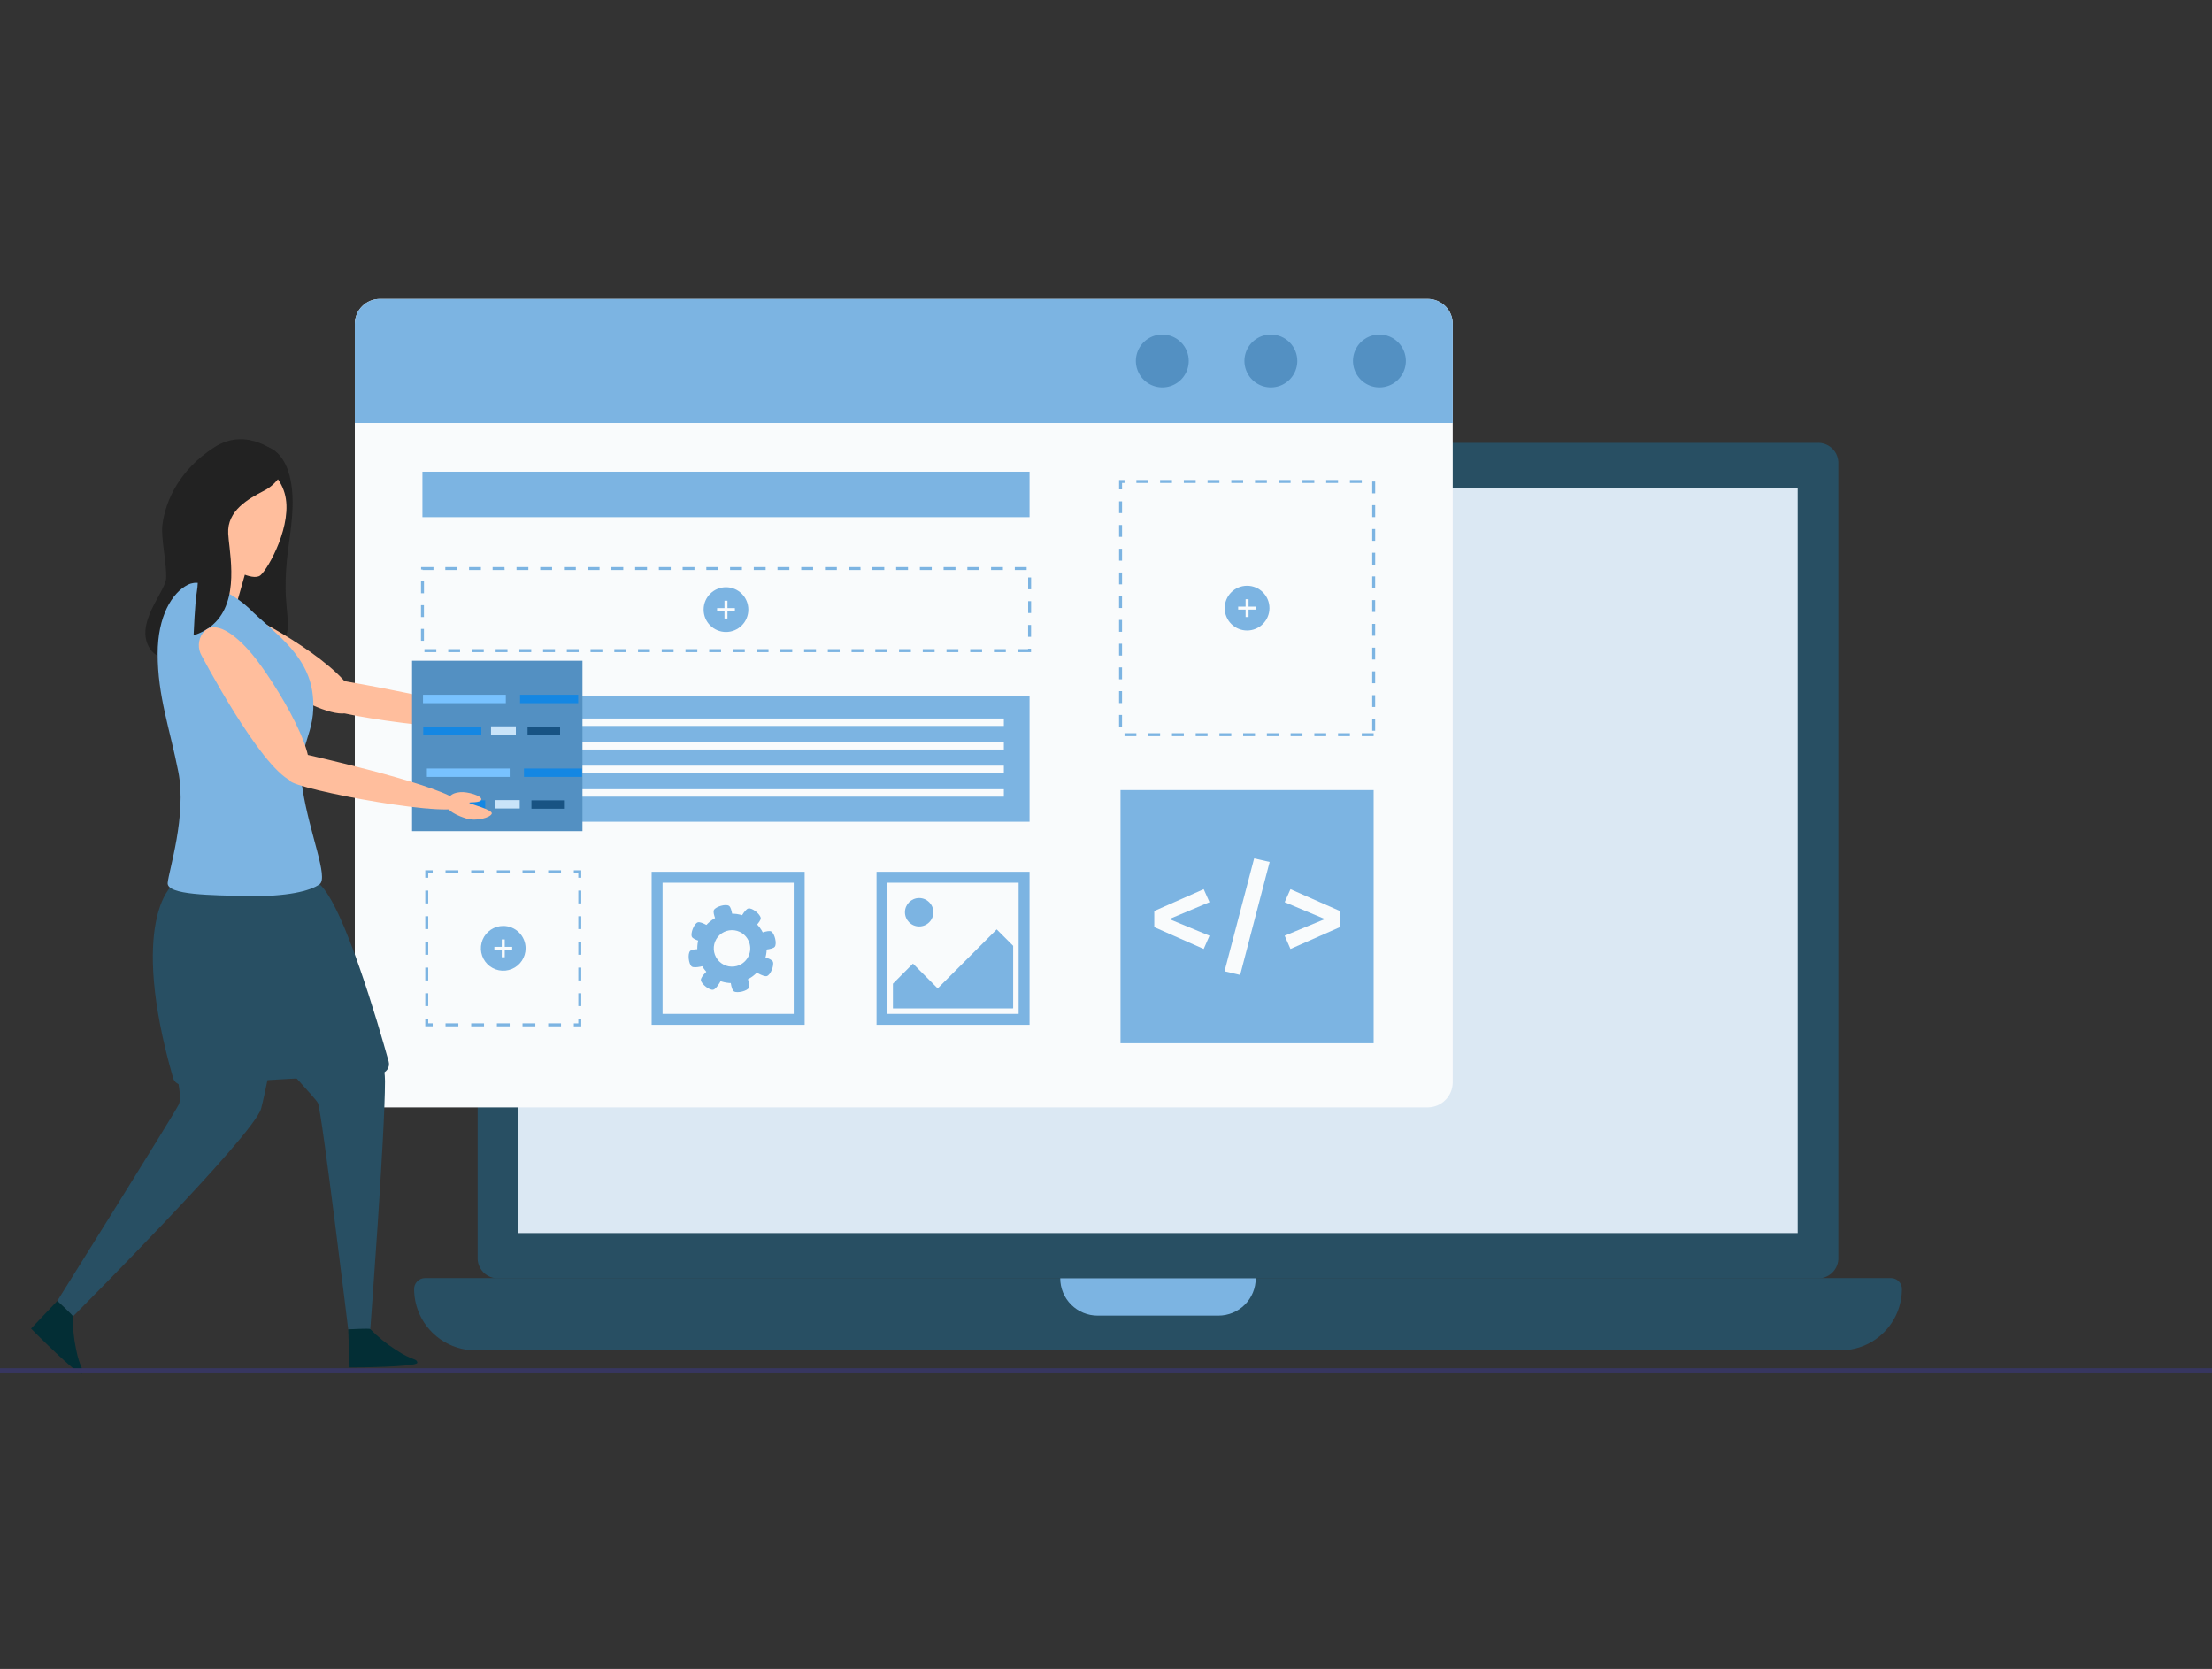 <svg width="570" height="430" viewBox="0 0 570 430" fill="none" xmlns="http://www.w3.org/2000/svg">
<rect x="0" y="0" width="570" height="430" fill="#333333" stroke="none"/>
<g clip-path="url(#clip0_531_33360)">
<g clip-path="url(#clip1_531_33360)">
<path d="M473.708 324.473C473.626 325.841 473.007 327.12 471.985 328.033C470.963 328.946 469.622 329.417 468.254 329.345H128.537C127.169 329.417 125.828 328.945 124.807 328.032C123.785 327.12 123.166 325.84 123.084 324.473V118.973C123.166 117.606 123.786 116.327 124.807 115.414C125.828 114.501 127.169 114.029 128.537 114.101H468.253C469.621 114.028 470.962 114.499 471.984 115.412C473.006 116.324 473.625 117.603 473.708 118.97V324.473Z" fill="#284F63"/>
<path d="M463.236 317.684C463.237 317.687 463.237 317.69 463.236 317.692C463.233 317.693 463.23 317.693 463.228 317.692H133.568C133.565 317.692 133.562 317.691 133.56 317.689C133.558 317.687 133.557 317.685 133.557 317.682V125.746H463.236V317.684Z" fill="#DBE8F3"/>
<path d="M474.277 347.905H122.52C118.327 347.905 114.307 346.239 111.342 343.275C108.377 340.31 106.711 336.29 106.711 332.097C106.711 331.352 107.007 330.638 107.533 330.112C108.06 329.585 108.774 329.289 109.519 329.289H487.28C487.649 329.289 488.014 329.362 488.354 329.503C488.695 329.644 489.004 329.851 489.265 330.112C489.526 330.372 489.733 330.682 489.874 331.023C490.015 331.363 490.087 331.728 490.087 332.097C490.087 336.29 488.421 340.311 485.456 343.275C482.492 346.24 478.471 347.906 474.278 347.906L474.277 347.905Z" fill="#284F63"/>
<path d="M323.583 329.344V329.352C323.583 330.614 323.335 331.864 322.852 333.031C322.368 334.197 321.66 335.257 320.768 336.149C319.875 337.042 318.815 337.75 317.649 338.233C316.483 338.716 315.232 338.965 313.97 338.965H282.829C280.278 338.964 277.831 337.951 276.027 336.147C274.223 334.343 273.209 331.896 273.209 329.345" fill="#7CB4E2"/>
<path d="M374.348 83.467V278.847C374.348 280.56 373.669 282.203 372.459 283.415C371.249 284.628 369.608 285.311 367.895 285.314H97.895C96.18 285.313 94.535 284.632 93.323 283.419C92.11 282.207 91.428 280.562 91.428 278.847V83.467C91.427 82.617 91.593 81.776 91.918 80.991C92.242 80.206 92.719 79.492 93.319 78.891C93.92 78.291 94.633 77.814 95.418 77.49C96.204 77.165 97.045 76.999 97.895 77H367.895C368.743 77 369.584 77.168 370.367 77.493C371.151 77.818 371.863 78.295 372.463 78.895C373.062 79.496 373.537 80.209 373.861 80.993C374.185 81.778 374.35 82.618 374.349 83.467H374.348Z" fill="#F9FBFC"/>
<path d="M374.348 83.467V108.982H91.43V83.467C91.428 82.617 91.595 81.776 91.919 80.991C92.244 80.206 92.72 79.492 93.321 78.891C93.922 78.291 94.635 77.814 95.421 77.49C96.206 77.165 97.047 76.999 97.897 77H367.897C368.745 77 369.586 77.168 370.369 77.493C371.153 77.818 371.865 78.295 372.465 78.895C373.064 79.496 373.539 80.209 373.863 80.993C374.186 81.778 374.352 82.618 374.351 83.467H374.348Z" fill="#7CB4E2"/>
<path d="M362.272 92.995C362.273 94.342 361.873 95.659 361.125 96.779C360.376 97.9 359.313 98.773 358.068 99.289C356.823 99.805 355.454 99.939 354.132 99.677C352.811 99.414 351.597 98.765 350.644 97.813C349.691 96.86 349.042 95.646 348.779 94.325C348.516 93.004 348.651 91.634 349.167 90.389C349.682 89.144 350.556 88.08 351.676 87.332C352.796 86.583 354.113 86.184 355.46 86.184C357.267 86.184 358.999 86.901 360.277 88.178C361.554 89.456 362.272 91.188 362.272 92.995Z" fill="#5390C2"/>
<path d="M334.294 92.995C334.294 94.342 333.895 95.659 333.146 96.779C332.398 97.9 331.334 98.773 330.089 99.289C328.845 99.805 327.475 99.939 326.154 99.677C324.832 99.414 323.618 98.765 322.665 97.813C321.713 96.86 321.064 95.646 320.801 94.325C320.538 93.004 320.673 91.634 321.188 90.389C321.704 89.144 322.577 88.08 323.697 87.332C324.818 86.583 326.135 86.184 327.482 86.184C329.288 86.184 331.021 86.901 332.298 88.178C333.576 89.456 334.294 91.188 334.294 92.995Z" fill="#5390C2"/>
<path d="M306.319 92.995C306.32 94.342 305.92 95.659 305.172 96.779C304.423 97.9 303.36 98.773 302.115 99.289C300.87 99.805 299.5 99.939 298.179 99.677C296.858 99.414 295.644 98.765 294.691 97.813C293.738 96.86 293.089 95.646 292.826 94.325C292.563 93.004 292.698 91.634 293.214 90.389C293.729 89.144 294.602 88.08 295.723 87.332C296.843 86.583 298.16 86.184 299.507 86.184C301.314 86.184 303.046 86.901 304.324 88.178C305.601 89.456 306.319 91.188 306.319 92.995Z" fill="#5390C2"/>
<path d="M265.299 224.613H225.869V264.043H265.299V224.613Z" fill="#7CB4E2"/>
<path d="M262.483 227.43H228.686V261.227H262.483V227.43Z" fill="#F9FBFC"/>
<path d="M236.852 238.697C238.874 238.697 240.513 237.058 240.513 235.036C240.513 233.014 238.874 231.375 236.852 231.375C234.83 231.375 233.191 233.014 233.191 235.036C233.191 237.058 234.83 238.697 236.852 238.697Z" fill="#7CB4E2"/>
<path d="M261.074 243.686V259.773L260.916 259.816H230.094V253.44L235.254 248.262L241.63 254.662L256.839 239.453L261.074 243.686Z" fill="#7CB4E2"/>
<path d="M207.348 224.613H167.918V264.043H207.348V224.613Z" fill="#7CB4E2"/>
<path d="M204.532 227.43H170.734V261.227H204.532V227.43Z" fill="#F9FBFC"/>
<path d="M353.968 203.562H288.74V268.79H353.968V203.562Z" fill="#7CB4E2"/>
<path d="M265.3 121.52H108.854V133.241H265.3V121.52Z" fill="#7CB4E2"/>
<path d="M353.968 189.673H350.911V188.91H353.968V189.673ZM347.854 189.673H344.797V188.91H347.854V189.673ZM341.74 189.673H338.687V188.91H341.744L341.74 189.673ZM335.626 189.673H332.569V188.91H335.626V189.673ZM329.512 189.673H326.455V188.91H329.512V189.673ZM323.398 189.673H320.341V188.91H323.398V189.673ZM317.284 189.673H314.227V188.91H317.287L317.284 189.673ZM311.17 189.673H308.113V188.91H311.17V189.673ZM305.056 189.673H301.999V188.91H305.056V189.673ZM298.942 189.673H295.887V188.91H298.946L298.942 189.673ZM292.828 189.673H289.771V188.91H292.828V189.673ZM354.361 188.273H353.596V185.214H354.361V188.273ZM289.134 187.251H288.369V184.194H289.134V187.251ZM354.361 182.151H353.596V179.094H354.361V182.151ZM289.134 181.131H288.369V178.074H289.134V181.131ZM354.361 176.037H353.596V172.978H354.361V176.037ZM289.134 175.017H288.369V171.962H289.134V175.017ZM354.361 169.917H353.596V166.86H354.361V169.917ZM289.134 168.897H288.369V165.84H289.134V168.897ZM354.361 163.797H353.596V160.74H354.361V163.797ZM289.134 162.777H288.369V159.72H289.134V162.777ZM354.361 157.677H353.596V154.62H354.361V157.677ZM289.134 156.657H288.369V153.6H289.134V156.657ZM354.361 151.557H353.596V148.5H354.361V151.557ZM289.138 150.562H288.373V147.505H289.138V150.562ZM354.365 145.462H353.6V142.405H354.365V145.462ZM289.138 144.44H288.373V141.383H289.138V144.44ZM354.365 139.34H353.6V136.292H354.365V139.34ZM289.138 138.321H288.373V135.264H289.138V138.321ZM354.365 133.221H353.6V130.164H354.365V133.221ZM289.138 132.201H288.373V129.162H289.138V132.201ZM354.365 127.101H353.6V124.062H354.365V127.101ZM289.138 126.081H288.373V123.66H289.773V124.428H289.136L289.138 126.081ZM350.913 124.429H347.856V123.664H350.913V124.429ZM344.796 124.429H341.739V123.664H344.796V124.429ZM338.682 124.429H335.625V123.664H338.682V124.429ZM332.568 124.429H329.511V123.664H332.568V124.429ZM326.454 124.429H323.397V123.664H326.454V124.429ZM320.34 124.429H317.287V123.664H320.344L320.34 124.429ZM314.226 124.429H311.169V123.664H314.226V124.429ZM308.112 124.429H305.055V123.664H308.112V124.429ZM301.998 124.429H298.941V123.664H301.998V124.429ZM295.884 124.429H292.827V123.664H295.887L295.884 124.429Z" fill="#7CB4E2"/>
<path d="M265.3 179.355H108.854V211.714H265.3V179.355Z" fill="#7CB4E2"/>
<path d="M136.594 185.121H115.764V205.951H136.594V185.121Z" fill="#F9FBFC"/>
<path d="M258.674 185.121H145.799V187.032H258.674V185.121Z" fill="#F9FBFC"/>
<path d="M258.674 197.266H145.799V199.177H258.674V197.266Z" fill="#F9FBFC"/>
<path d="M258.674 191.195H145.799V193.106H258.674V191.195Z" fill="#F9FBFC"/>
<path d="M258.674 203.34H145.799V205.251H258.674V203.34Z" fill="#F9FBFC"/>
<path d="M149.778 264.429H147.867V263.667H149.014V262.52H149.779L149.778 264.429Z" fill="#7CB4E2"/>
<path d="M144.563 264.429H141.257V263.664H144.563V264.429ZM137.949 264.429H134.643V263.664H137.949V264.429ZM131.335 264.429H128.035V263.664H131.335V264.429ZM124.723 264.429H121.417V263.664H124.723V264.429ZM118.109 264.429H114.803V263.664H118.109V264.429Z" fill="#7CB4E2"/>
<path d="M111.495 264.427H109.584V262.516H110.349V263.665H111.496L111.495 264.427Z" fill="#7CB4E2"/>
<path d="M110.349 259.211H109.586V255.905H110.349V259.211ZM110.349 252.597H109.586V249.297H110.349V252.597ZM110.349 245.985H109.586V242.679H110.349V245.985ZM110.349 239.371H109.586V236.065H110.349V239.371ZM110.349 232.757H109.586V229.457H110.349V232.757Z" fill="#7CB4E2"/>
<path d="M110.349 226.145H109.584V224.234H111.495V224.998H110.348L110.349 226.145Z" fill="#7CB4E2"/>
<path d="M144.562 224.999H141.256V224.234H144.562V224.999ZM137.948 224.999H134.642V224.234H137.948V224.999ZM131.336 224.999H128.029V224.234H131.335L131.336 224.999ZM124.723 224.999H121.417V224.234H124.723V224.999ZM118.109 224.999H114.803V224.234H118.109V224.999Z" fill="#7CB4E2"/>
<path d="M149.778 226.145H149.013V224.998H147.867V224.234H149.778V226.145Z" fill="#7CB4E2"/>
<path d="M149.781 259.211H149.016V255.905H149.781V259.211ZM149.781 252.597H149.016V249.297H149.781V252.597ZM149.781 245.985H149.016V242.679H149.781V245.985ZM149.781 239.371H149.016V236.065H149.781V239.371ZM149.781 232.757H149.016V229.457H149.781V232.757Z" fill="#7CB4E2"/>
<path d="M135.442 244.33C135.442 245.47 135.104 246.585 134.471 247.533C133.837 248.481 132.937 249.219 131.884 249.656C130.831 250.092 129.672 250.206 128.554 249.984C127.435 249.761 126.408 249.212 125.602 248.406C124.796 247.6 124.247 246.573 124.025 245.455C123.802 244.337 123.917 243.178 124.353 242.125C124.789 241.071 125.528 240.171 126.476 239.538C127.424 238.904 128.538 238.566 129.678 238.566C130.435 238.566 131.185 238.715 131.884 239.005C132.583 239.295 133.219 239.719 133.754 240.255C134.289 240.79 134.714 241.425 135.003 242.125C135.293 242.824 135.442 243.573 135.442 244.33Z" fill="#7CB4E2"/>
<path d="M130.064 242.039H129.299V246.626H130.064V242.039Z" fill="#F9FBFC"/>
<path d="M131.976 243.949H127.389V244.713H131.976V243.949Z" fill="#F9FBFC"/>
<path d="M265.681 168.017H262.24V167.253H264.915V167.125H265.678L265.681 168.017ZM259.181 168.017H256.124V167.253H259.181V168.017ZM253.066 168.017H250.009V167.253H253.066V168.017ZM246.949 168.017H243.9V167.253H246.957L246.949 168.017ZM240.836 168.017H237.779V167.253H240.836V168.017ZM234.721 168.017H231.669V167.253H234.727L234.721 168.017ZM228.608 168.017H225.548V167.253H228.608V168.017ZM222.491 168.017H219.434V167.253H222.5L222.491 168.017ZM216.376 168.017H213.32V167.253H216.376V168.017ZM210.263 168.017H207.206V167.253H210.263V168.017ZM204.148 168.017H201.1V167.253H204.156L204.148 168.017ZM198.035 168.017H194.978V167.253H198.035V168.017ZM191.921 168.017H188.863V167.253H191.921V168.017ZM185.807 168.017H182.75V167.253H185.807V168.017ZM179.69 168.017H176.639V167.253H179.699L179.69 168.017ZM173.576 168.017H170.518V167.253H173.576V168.017ZM167.462 168.017H164.405V167.253H167.462V168.017ZM161.348 168.017H158.299V167.253H161.357L161.348 168.017ZM155.23 168.017H152.173V167.253H155.23V168.017ZM149.117 168.017H146.06V167.253H149.117V168.017ZM143.003 168.017H139.945V167.253H143.003V168.017ZM136.889 168.017H133.829V167.253H136.9L136.889 168.017ZM130.772 168.017H127.715V167.253H130.772V168.017ZM124.658 168.017H121.6V167.253H124.658V168.017ZM118.544 168.017H115.5V167.253H118.557L118.544 168.017ZM112.43 168.017H109.372V167.253H112.43V168.017ZM109.243 165.087H108.479V162.03H109.243V165.087ZM265.689 164.067H264.926V161.01H265.689V164.067ZM109.243 158.973H108.479V155.916H109.243V158.973ZM265.699 157.951H264.936V154.895H265.699V157.951ZM109.254 152.857H108.488V149.8H109.254V152.857ZM265.699 151.837H264.936V148.78H265.699V151.837ZM264.553 146.868H261.499V146.105H264.556L264.553 146.868ZM258.439 146.868H255.382V146.105H258.439V146.868ZM252.324 146.868H249.27V146.105H252.327L252.324 146.868ZM246.211 146.868H243.152V146.105H246.211V146.868ZM240.094 146.868H237.036V146.105H240.1L240.094 146.868ZM233.979 146.868H230.923V146.105H233.979V146.868ZM227.866 146.868H224.809V146.105H227.866V146.868ZM221.751 146.868H218.669V146.105H221.727L221.751 146.868ZM215.638 146.868H212.581V146.105H215.638V146.868ZM209.523 146.868H206.466V146.105H209.523V146.868ZM203.41 146.868H200.353V146.105H203.41V146.868ZM197.296 146.868H194.238V146.105H197.299L197.296 146.868ZM191.182 146.868H188.13V146.105H191.186L191.182 146.868ZM185.068 146.868H182.01V146.105H185.068V146.868ZM178.953 146.868H175.9V146.105H178.957L178.953 146.868ZM172.837 146.868H169.78V146.105H172.837V146.868ZM166.723 146.868H163.665V146.105H166.723V146.868ZM160.609 146.868H157.552V146.105H160.609V146.868ZM154.495 146.868H151.436V146.105H154.5L154.495 146.868ZM148.378 146.868H145.32V146.105H148.378V146.868ZM142.264 146.868H139.207V146.105H142.264V146.868ZM136.15 146.868H133.1V146.105H136.156L136.15 146.868ZM130.035 146.868H126.936V146.105H130L130.035 146.868ZM123.919 146.868H120.87V146.105H123.927L123.919 146.868ZM117.805 146.868H114.747V146.105H117.805V146.868ZM111.69 146.868H108.891V146.742H108.508V146.105H111.699L111.69 146.868Z" fill="#7CB4E2"/>
<path d="M187.076 162.827C190.259 162.827 192.841 160.246 192.841 157.062C192.841 153.878 190.259 151.297 187.076 151.297C183.892 151.297 181.311 153.878 181.311 157.062C181.311 160.246 183.892 162.827 187.076 162.827Z" fill="#7CB4E2"/>
<path d="M187.458 154.77H186.693V159.356H187.458V154.77Z" fill="#F9FBFC"/>
<path d="M189.37 156.68H184.783V157.445H189.37V156.68Z" fill="#F9FBFC"/>
<path d="M321.355 162.444C324.539 162.444 327.12 159.863 327.12 156.679C327.12 153.495 324.539 150.914 321.355 150.914C318.171 150.914 315.59 153.495 315.59 156.679C315.59 159.863 318.171 162.444 321.355 162.444Z" fill="#7CB4E2"/>
<path d="M321.737 154.387H320.973V158.973H321.737V154.387Z" fill="#F9FBFC"/>
<path d="M323.648 156.297H319.062V157.062H323.648V156.297Z" fill="#F9FBFC"/>
<path d="M311.669 232.44L301.305 236.793L311.669 241.082L310.175 244.494L297.439 238.873V234.714L310.175 229.094L311.669 232.44Z" fill="#F9FBFC"/>
<path d="M327.171 222.075L319.571 251.185L315.543 250.241L323.177 221.164L327.171 222.075Z" fill="#F9FBFC"/>
<path d="M345.271 234.714V238.873L332.535 244.494L331.041 241.082L341.405 236.793L331.041 232.441L332.535 229.094L345.271 234.714Z" fill="#F9FBFC"/>
<path d="M68.433 114.987C72.365 116.074 74.178 120.087 74.898 123.778C76.067 129.751 74.959 136.097 74.186 142.046C73.768 145.272 73.57 148.523 73.593 151.776C73.612 154.353 73.942 156.862 74.128 159.427C74.344 161.234 74.107 163.067 73.438 164.76C73.034 165.744 72.335 166.579 71.437 167.15C70.539 167.721 69.487 168 68.424 167.949C64.868 167.882 61.311 167.943 57.753 168.13C55.77 168.149 53.794 168.362 51.853 168.767C49.306 169.416 63.775 113.697 68.433 114.987Z" fill="#222222"/>
<path d="M71.74 117.049C71.74 117.049 63.851 109.632 55.14 115.284C46.429 120.936 42.659 128.72 41.84 135.313C41.431 138.592 43.04 145.518 42.803 149.051C42.566 152.584 34.442 160.826 38.682 167.182C42.922 173.538 60.676 170.257 63.265 167.549C65.854 164.841 71.74 117.049 71.74 117.049Z" fill="#222222"/>
<path d="M64.028 144.762L53.965 141.906L50.701 153.407L60.764 156.263L64.028 144.762Z" fill="#FFBE9D"/>
<path d="M58.55 145.849C58.55 145.849 65.083 149.949 67.123 148.212C69.163 146.475 75.636 134.918 73.333 127.032C71.03 119.146 61.397 115.857 55.718 119.096C50.039 122.335 49.081 140.923 52.96 143.096C54.748 144.158 56.617 145.079 58.55 145.849Z" fill="#FFBE9D"/>
<path d="M124.062 186.184C122.992 189.757 129.362 190.905 131.553 191.217C135.118 191.717 139.67 189.617 139.895 188.21C140.12 186.803 131.938 186.127 131.72 185.764C131.502 185.401 135.513 185.341 135.588 183.996C135.663 182.651 130.346 182.038 128.139 182.625C125.932 183.212 124.733 183.944 124.062 186.184Z" fill="#DEC6A0"/>
<path d="M50.915 159.836C50.767 160.844 50.907 161.873 51.319 162.804C51.731 163.735 52.399 164.53 53.245 165.097C60.794 170.49 86.398 188.145 90.789 182.868C95.952 176.668 72.302 162.355 64.93 159.078C58.786 156.344 51.827 154.927 50.915 159.836Z" fill="#FFBE9D"/>
<path d="M84.421 176.943C85.038 176.346 85.791 175.909 86.615 175.667C87.439 175.426 88.309 175.388 89.151 175.557C97.598 177.029 128.151 182.602 129.03 186.257C130.049 190.499 85.619 184.487 84.63 182.392C83.858 180.762 82.465 178.939 84.421 176.943Z" fill="#FFBE9D"/>
<path d="M150.09 170.234H106.18V214.144H150.09V170.234Z" fill="#5390C2"/>
<path d="M54.871 151.86C53.209 151.308 51.408 151.347 49.773 151.972C48.137 152.597 46.768 153.768 45.899 155.288C42.568 160.607 41.055 166.864 41.587 173.117C42.864 186.617 50.158 188.772 50.158 202.665C50.158 216.558 45.418 226.341 46.146 227.906C46.874 229.471 78.146 231.234 80.513 227.32C82.88 223.406 75.391 210.429 75.391 199.473C75.391 188.517 79.419 186.425 78.507 177.913C77.595 169.401 68.444 164.013 62.827 157.368C60.705 154.865 57.96 152.965 54.871 151.86Z" fill="#DEC6A0"/>
<path d="M82.361 227.817C82.361 227.817 99.206 264.924 99.206 278.559C99.206 292.194 95.417 342.444 95.417 342.444L89.726 342.509C89.726 342.509 82.981 286.843 81.946 284.254C80.911 281.665 50.533 253.704 50.533 230.234C50.533 206.764 82.361 227.817 82.361 227.817Z" fill="#284F63"/>
<path d="M44.324 228.162C44.324 228.162 39.319 235.756 40.01 248.528C40.701 261.3 47.946 280.977 46.05 284.599C44.154 288.221 14.762 335.171 14.762 335.171L18.795 339.183C18.795 339.183 65.381 292.536 67.279 285.633C69.177 278.73 76.946 237.133 76.946 229.883C76.946 222.633 44.324 228.162 44.324 228.162Z" fill="#284F63"/>
<path d="M44.323 228.164C44.323 228.164 33.029 237.358 44.595 277.704C44.753 278.251 45.092 278.728 45.556 279.058C46.02 279.388 46.582 279.551 47.151 279.521L97.905 276.621C98.274 276.602 98.634 276.5 98.958 276.323C99.283 276.146 99.563 275.899 99.779 275.599C99.995 275.299 100.141 274.954 100.206 274.59C100.271 274.227 100.253 273.853 100.154 273.497C97.461 263.83 88.603 233.39 82.362 227.82C74.917 221.175 44.323 228.164 44.323 228.164Z" fill="#284F63"/>
<path d="M48.383 150.668C49.372 150.173 50.501 150.029 51.583 150.259C56.319 151.185 60.694 153.436 64.2 156.752C69.984 162.578 79.34 168.274 80.571 178.888C81.802 189.502 76.126 191.703 77.971 203.352C79.816 215.001 84.692 226.069 82.355 227.818C80.018 229.567 73.799 231.053 64.075 230.86C54.351 230.667 42.965 230.6 43.211 227.492C43.457 224.384 48.165 210.114 45.952 198.852C43.739 187.59 40.629 179.402 40.629 168.399C40.634 158.792 44.309 152.743 48.383 150.668Z" fill="#7CB4E2"/>
<path d="M95.418 342.447C97.371 344.447 99.547 346.215 101.904 347.717C106.304 350.655 107.367 349.891 107.539 351.08C107.711 352.269 90.082 352.334 90.082 352.334L89.731 342.513C89.731 342.513 95.4 342.191 95.418 342.447Z" fill="#032E35"/>
<path d="M18.793 339.187C18.734 341.982 18.998 344.774 19.579 347.509C20.572 352.709 21.858 352.933 21.13 353.886C20.402 354.839 8 342.309 8 342.309L14.761 335.176C14.761 335.176 18.963 338.997 18.793 339.187Z" fill="#032E35"/>
<path d="M50.923 147.392C50.381 141.779 49.252 136.238 47.557 130.861C47.557 130.861 52.874 117.64 54.957 116.479C56.424 115.658 64.283 115.43 64.283 115.43L73.323 120.472V120.479C72.683 122.158 71.651 123.659 70.313 124.858C69.634 125.471 68.879 125.993 68.066 126.412C64.066 128.47 58.466 131.556 58.805 137.501C58.858 138.468 59.005 139.701 59.166 141.101C59.966 148.334 60.903 160.137 49.889 163.681C49.889 163.681 50.235 155.281 50.71 152.571C50.994 150.86 51.065 149.12 50.923 147.392Z" fill="#222222"/>
<path d="M149.986 198H135.014V200.162H149.986V198Z" fill="#1487E3"/>
<path d="M133.925 206.141H127.527V208.303H133.925V206.141Z" fill="#C9E4F9"/>
<path d="M125.033 206.203H110.061V208.365H125.033V206.203Z" fill="#1487E3"/>
<path d="M145.323 206.203H136.941V208.365H145.323V206.203Z" fill="#185383"/>
<path d="M131.343 198H110V200.162H131.343V198Z" fill="#78C2FF"/>
<path d="M115.184 206.264C113.97 208.795 118.575 210.399 120.165 210.888C122.756 211.688 126.389 210.656 126.721 209.632C127.053 208.608 121.049 207.148 120.93 206.85C120.811 206.552 123.8 206.985 124.014 205.992C124.228 204.999 120.346 203.92 118.637 204.092C116.928 204.264 115.947 204.676 115.184 206.264Z" fill="#FFBE9D"/>
<path d="M52.193 163.183C51.613 164.02 51.283 165.005 51.241 166.023C51.199 167.04 51.445 168.049 51.953 168.932C56.337 177.107 71.48 204.271 77.752 201.485C85.124 198.21 70.252 174.909 65.094 168.707C60.794 163.536 55.184 159.183 52.193 163.183Z" fill="#FFBE9D"/>
<path d="M74.781 195.693C75.43 195.129 76.205 194.732 77.041 194.534C77.877 194.336 78.749 194.343 79.581 194.556C87.939 196.472 118.16 203.646 118.844 207.338C119.638 211.627 75.583 203.287 74.704 201.145C74.019 199.477 72.724 197.582 74.781 195.693Z" fill="#FFBE9D"/>
<path d="M186.34 235.699C184.63 236.151 183.093 237.1 181.922 238.425C180.751 239.751 179.999 241.394 179.762 243.147C179.525 244.9 179.813 246.683 180.59 248.272C181.367 249.861 182.597 251.184 184.126 252.074C185.654 252.964 187.412 253.381 189.178 253.271C190.943 253.162 192.636 252.532 194.043 251.46C195.45 250.388 196.508 248.923 197.083 247.251C197.657 245.578 197.723 243.772 197.271 242.062C196.971 240.926 196.451 239.861 195.739 238.927C195.027 237.992 194.139 237.207 193.124 236.616C192.109 236.026 190.987 235.64 189.823 235.483C188.659 235.326 187.476 235.399 186.34 235.699ZM189.825 248.893C188.927 249.13 187.978 249.095 187.099 248.793C186.22 248.49 185.451 247.934 184.888 247.195C184.325 246.455 183.994 245.566 183.937 244.638C183.879 243.711 184.098 242.787 184.566 241.984C185.033 241.18 185.729 240.534 186.563 240.126C187.398 239.718 188.335 239.566 189.256 239.69C190.177 239.815 191.041 240.209 191.738 240.824C192.434 241.439 192.933 242.247 193.171 243.145C193.329 243.742 193.368 244.365 193.286 244.977C193.203 245.589 193.001 246.179 192.69 246.713C192.379 247.246 191.966 247.714 191.475 248.088C190.983 248.462 190.423 248.736 189.825 248.893Z" fill="#7CB4E2"/>
<path d="M188.881 237.179L184.981 238.21C184.981 238.21 183.492 235.278 183.981 234.434C184.488 233.563 187.066 232.809 187.881 233.405C188.672 233.981 188.881 237.179 188.881 237.179Z" fill="#7CB4E2"/>
<path d="M192.043 250.637L188.143 251.666C188.143 251.666 188.297 254.949 189.143 255.442C190.014 255.949 192.63 255.332 193.043 254.411C193.44 253.519 192.043 250.637 192.043 250.637Z" fill="#7CB4E2"/>
<path d="M183.443 239.147L181.873 242.86C181.873 242.86 178.644 242.244 178.273 241.338C177.895 240.405 178.873 237.904 179.843 237.626C180.784 237.355 183.443 239.147 183.443 239.147Z" fill="#7CB4E2"/>
<path d="M181.744 244.624L182.124 248.637C182.124 248.637 178.988 249.627 178.236 249.005C177.461 248.364 177.136 245.696 177.857 244.992C178.557 244.308 181.744 244.624 181.744 244.624Z" fill="#7CB4E2"/>
<path d="M195.826 244.781L194.955 240.846C194.955 240.846 197.948 239.477 198.767 240.003C199.616 240.544 200.267 243.152 199.638 243.939C199.028 244.703 195.826 244.781 195.826 244.781Z" fill="#7CB4E2"/>
<path d="M190.451 237.167L193.651 239.619C193.651 239.619 196.151 237.49 196.029 236.519C195.898 235.519 193.811 233.829 192.829 234.065C191.881 234.297 190.451 237.167 190.451 237.167Z" fill="#7CB4E2"/>
<path d="M186.187 251.895L182.987 249.441C182.987 249.441 180.48 251.57 180.608 252.541C180.741 253.541 182.829 255.231 183.808 254.993C184.759 254.765 186.187 251.895 186.187 251.895Z" fill="#7CB4E2"/>
<path d="M193.994 249.964L195.564 246.254C195.564 246.254 198.793 246.867 199.164 247.773C199.542 248.706 198.564 251.208 197.594 251.486C196.651 251.753 193.994 249.964 193.994 249.964Z" fill="#7CB4E2"/>
<path d="M570 352.52H0V353.623H570V352.52Z" fill="#373660"/>
<path d="M148.986 179H134.014V181.162H148.986V179Z" fill="#1487E3"/>
<path d="M132.925 187.141H126.527V189.303H132.925V187.141Z" fill="#C9E4F9"/>
<path d="M124.033 187.203H109.061V189.365H124.033V187.203Z" fill="#1487E3"/>
<path d="M144.323 187.203H135.941V189.365H144.323V187.203Z" fill="#185383"/>
<path d="M130.343 179H109V181.162H130.343V179Z" fill="#78C2FF"/>
</g>
</g>
<defs>
<clipPath id="clip0_531_33360">
<rect width="570" height="430" fill="white"/>
</clipPath>
<clipPath id="clip1_531_33360">
<rect width="570" height="276.938" fill="white" transform="translate(0 77)"/>
</clipPath>
</defs>
</svg>
